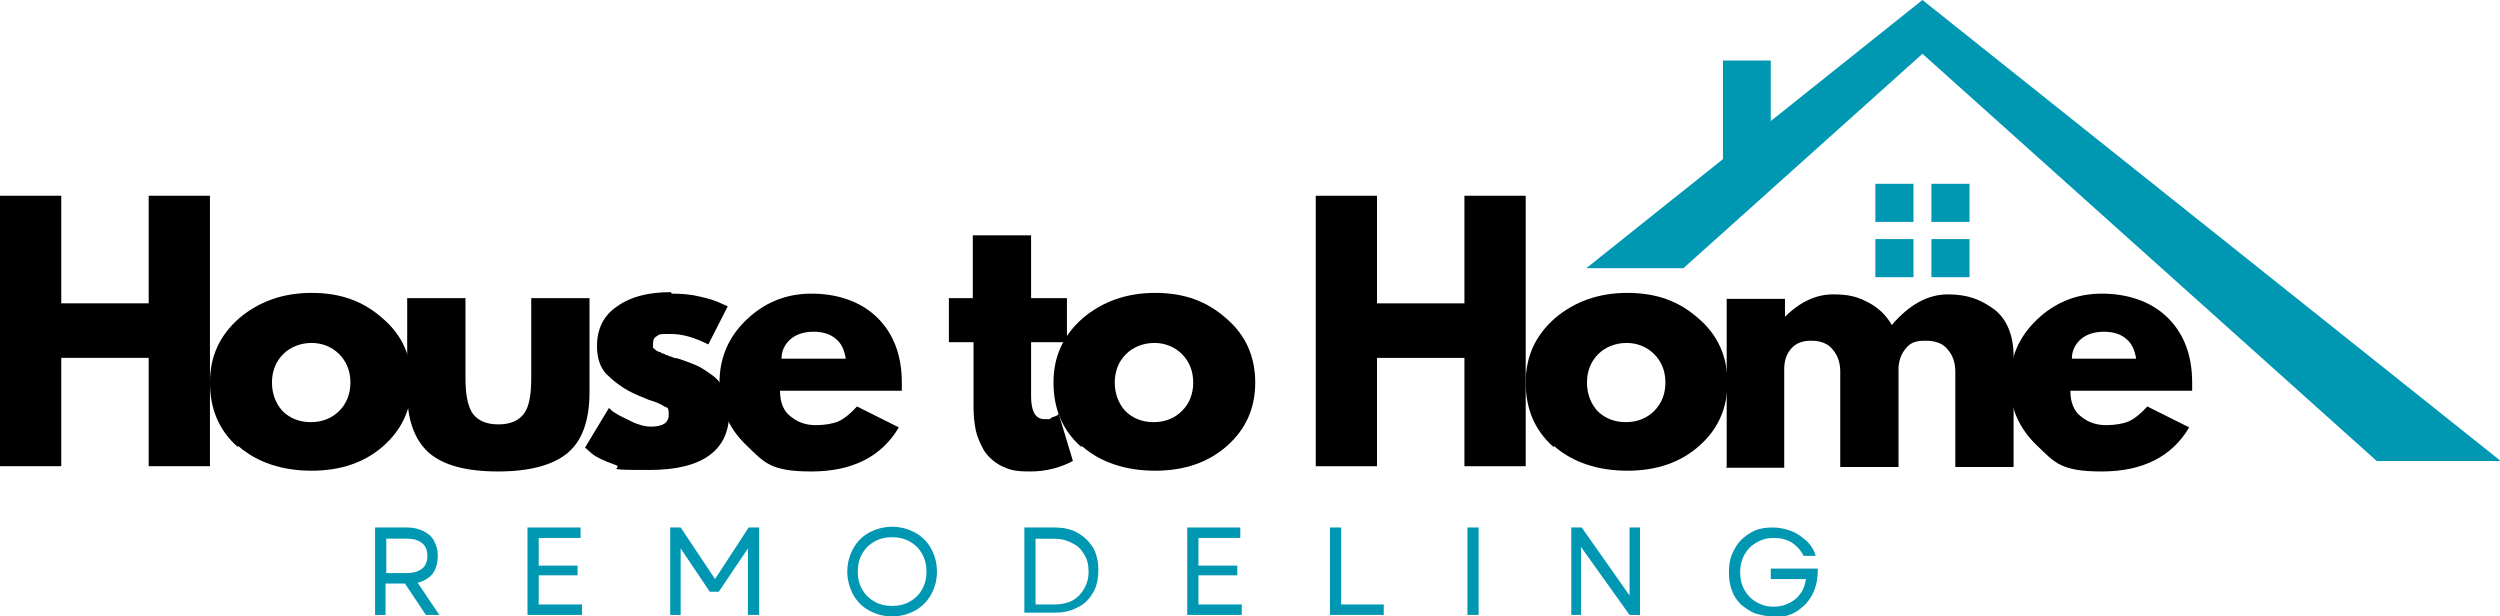 <?xml version="1.0" encoding="UTF-8"?>
<svg id="Layer_1" xmlns="http://www.w3.org/2000/svg" version="1.1" viewBox="0 0 334.6 82.5">
  <!-- Generator: Adobe Illustrator 29.1.0, SVG Export Plug-In . SVG Version: 2.1.0 Build 142)  -->
  <defs>
    <style>
      .st0 {
        fill: #0097b2;
      }
    </style>
  </defs>
  <path class="st0" d="M256.1,29.7h-5.1v-5.1h5.1v5.1"/>
  <path class="st0" d="M263.6,29.7h-5.1v-5.1h5.1v5.1"/>
  <path class="st0" d="M256.1,32v5.1h-5.1v-5.1h5.1"/>
  <path class="st0" d="M263.6,32v5.1h-5.1v-5.1h5.1"/>
  <path class="st0" d="M230.6,21.3v-13.2h6.4v8.1L257.3,0l77.4,61.7h-16.6l-60.8-54.5-32,28.7h-13l18.3-14.6"/>
  <g>
    <path d="M8.2,47.9v14.5H0V26.2h8.2v14.4h11.7v-14.4h8.2v36.2h-8.2v-14.5h-11.7Z"/>
    <path d="M31.8,59.8c-2.5-2.2-3.7-5.1-3.7-8.6s1.3-6.3,3.9-8.6c2.6-2.2,5.8-3.4,9.7-3.4s6.9,1.1,9.5,3.4c2.6,2.2,3.9,5.1,3.9,8.6s-1.3,6.3-3.8,8.5c-2.5,2.2-5.7,3.3-9.6,3.3s-7.3-1.1-9.8-3.3ZM37.9,47.4c-1,1-1.5,2.3-1.5,3.8s.5,2.8,1.4,3.8c1,1,2.3,1.5,3.8,1.5s2.8-.5,3.8-1.5c1-1,1.5-2.3,1.5-3.8s-.5-2.8-1.5-3.8c-1-1-2.3-1.5-3.7-1.5s-2.8.5-3.8,1.5Z"/>
    <path d="M62.3,39.9v10.7c0,2.2.3,3.8,1,4.8.7.9,1.8,1.4,3.4,1.4s2.7-.5,3.4-1.4c.7-.9,1-2.5,1-4.8v-10.7h7.8v12.6c0,3.8-1,6.5-2.9,8.1-1.9,1.6-5,2.5-9.3,2.5s-7.3-.8-9.3-2.5c-1.9-1.7-2.9-4.4-2.9-8.1v-12.6h7.8Z"/>
    <path d="M89.9,39.3c1.3,0,2.6.1,3.8.4,1.3.3,2.2.6,2.8.9l.9.4-2.6,5.1c-1.8-.9-3.4-1.4-5-1.4s-1.5,0-1.9.3c-.4.2-.5.5-.5,1.1s0,.2,0,.3c0,.1,0,.2.2.3,0,0,.2.2.2.2,0,0,.2.1.4.2.2,0,.3.1.4.2.1,0,.3,0,.5.2.2,0,.4.1.5.2.1,0,.3,0,.6.2.3,0,.5.1.6.1.9.3,1.7.6,2.4.9.7.3,1.4.8,2.1,1.3.7.5,1.3,1.2,1.7,2.1.4.8.6,1.8.6,2.9,0,5.1-3.6,7.7-10.7,7.7s-3.1-.2-4.6-.7c-1.4-.5-2.5-1-3.1-1.5l-.9-.8,3.2-5.3c.2.2.5.5.9.7.4.3,1.1.6,2.1,1.1,1,.5,1.9.7,2.6.7,1.6,0,2.4-.5,2.4-1.6s-.2-.9-.6-1.1c-.4-.3-1.1-.6-2.1-.9-1-.4-1.7-.7-2.3-1-1.4-.7-2.5-1.6-3.4-2.5-.8-.9-1.2-2.1-1.2-3.7,0-2.3.9-4.1,2.7-5.3,1.8-1.3,4.2-1.9,7.2-1.9Z"/>
    <path d="M120.7,52.3h-16.3c0,1.6.5,2.8,1.5,3.5,1,.8,2.1,1.1,3.3,1.1s2.3-.2,3-.5c.7-.3,1.6-1,2.5-2l5.6,2.8c-2.3,3.9-6.2,5.9-11.7,5.9s-6.3-1.2-8.7-3.5c-2.4-2.3-3.6-5.1-3.6-8.4s1.2-6.1,3.6-8.4c2.4-2.3,5.3-3.5,8.7-3.5s6.5,1,8.7,3.1c2.2,2.1,3.4,5,3.4,8.8s0,.9,0,1.1ZM104.6,48h8.6c-.2-1.2-.6-2.1-1.4-2.7-.7-.6-1.7-.9-2.9-.9s-2.3.3-3.1,1c-.8.7-1.2,1.6-1.2,2.6Z"/>
    <path d="M130.2,39.9v-8.4h7.8v8.4h4.8v5.9h-4.8v7.2c0,2.1.6,3.1,1.8,3.1s.6,0,.9-.2c.3-.1.6-.2.8-.3l.2-.2,1.9,6.3c-1.7.9-3.6,1.4-5.7,1.4s-2.7-.2-3.8-.7c-1-.5-1.8-1.2-2.4-2.1-.5-.9-.9-1.8-1.1-2.7-.2-1-.3-2-.3-3.1v-8.7h-3.3v-5.9h3.3Z"/>
    <path d="M144.7,59.8c-2.5-2.2-3.7-5.1-3.7-8.6s1.3-6.3,3.9-8.6c2.6-2.2,5.8-3.4,9.7-3.4s6.9,1.1,9.5,3.4c2.6,2.2,3.9,5.1,3.9,8.6s-1.3,6.3-3.8,8.5c-2.5,2.2-5.7,3.3-9.6,3.3s-7.3-1.1-9.8-3.3ZM150.7,47.4c-1,1-1.5,2.3-1.5,3.8s.5,2.8,1.4,3.8c1,1,2.3,1.5,3.8,1.5s2.8-.5,3.8-1.5c1-1,1.5-2.3,1.5-3.8s-.5-2.8-1.5-3.8c-1-1-2.3-1.5-3.7-1.5s-2.8.5-3.8,1.5Z"/>
    <path d="M184.3,47.9v14.5h-8.2V26.2h8.2v14.4h11.7v-14.4h8.2v36.2h-8.2v-14.5h-11.7Z"/>
    <path d="M207.9,59.8c-2.5-2.2-3.7-5.1-3.7-8.6s1.3-6.3,3.9-8.6c2.6-2.2,5.8-3.4,9.7-3.4s6.9,1.1,9.5,3.4c2.6,2.2,3.9,5.1,3.9,8.6s-1.3,6.3-3.8,8.5c-2.5,2.2-5.7,3.3-9.6,3.3s-7.3-1.1-9.8-3.3ZM213.9,47.4c-1,1-1.5,2.3-1.5,3.8s.5,2.8,1.4,3.8c1,1,2.3,1.5,3.8,1.5s2.8-.5,3.8-1.5c1-1,1.5-2.3,1.5-3.8s-.5-2.8-1.5-3.8c-1-1-2.3-1.5-3.7-1.5s-2.8.5-3.8,1.5Z"/>
    <path d="M231.1,62.5v-22.5h7.8v2.4h0c2-2,4.2-3,6.4-3s3.2.3,4.6,1c1.4.7,2.5,1.7,3.3,3.1,2.3-2.7,4.8-4.1,7.5-4.1s4.4.7,6.2,2c1.7,1.3,2.6,3.5,2.6,6.3v14.8h-7.8v-12.7c0-1.2-.3-2.2-1-3-.6-.8-1.6-1.2-3-1.2s-2,.3-2.6,1c-.6.7-.9,1.5-1,2.5v13.4h-7.8v-12.7c0-1.2-.3-2.2-1-3-.6-.8-1.6-1.2-2.9-1.2s-2.1.4-2.7,1.1-.9,1.6-.9,2.7v13.2h-7.8Z"/>
    <path d="M293.4,52.3h-16.3c0,1.6.5,2.8,1.5,3.5,1,.8,2.1,1.1,3.3,1.1s2.3-.2,3-.5c.7-.3,1.6-1,2.5-2l5.6,2.8c-2.3,3.9-6.2,5.9-11.7,5.9s-6.3-1.2-8.7-3.5c-2.4-2.3-3.6-5.1-3.6-8.4s1.2-6.1,3.6-8.4c2.4-2.3,5.3-3.5,8.7-3.5s6.5,1,8.7,3.1c2.2,2.1,3.4,5,3.4,8.8s0,.9,0,1.1ZM277.3,48h8.6c-.2-1.2-.6-2.1-1.4-2.7-.7-.6-1.7-.9-2.9-.9s-2.3.3-3.1,1c-.8.7-1.2,1.6-1.2,2.6Z"/>
  </g>
  <g>
    <path class="st0" d="M50.2,82.3v-11.7h4.4c.8,0,1.5.2,2.1.5.6.3,1.1.7,1.4,1.3.3.6.5,1.2.5,2s-.2,1.7-.7,2.4c-.5.6-1.2,1-2,1.2l2.9,4.3h-1.8l-2.8-4.2h-2.6v4.2h-1.5ZM51.7,76.7h2.8c.8,0,1.5-.2,2-.6.5-.4.7-1,.7-1.7s-.2-1.3-.7-1.7c-.5-.4-1.1-.6-2-.6h-2.8v4.7Z"/>
    <path class="st0" d="M70.6,82.3v-11.7h7.1v1.4h-5.6v3.7h5.2v1.3h-5.2v3.9h5.8v1.4h-7.3Z"/>
    <path class="st0" d="M89.7,82.3v-11.7h1.4l4.6,6.9,4.5-6.9h1.4v11.7h-1.5v-8.9l-3.9,5.8h-1.2l-3.9-5.8v8.9h-1.5Z"/>
    <path class="st0" d="M119.4,82.5c-1.2,0-2.2-.3-3.1-.8-.9-.5-1.6-1.2-2.1-2.1-.5-.9-.8-2-.8-3.1s.3-2.2.8-3.1c.5-.9,1.2-1.6,2.1-2.1.9-.5,2-.8,3.1-.8s2.2.3,3.1.8c.9.5,1.6,1.2,2.1,2.1.5.9.8,1.9.8,3.1s-.3,2.2-.8,3.1c-.5.9-1.2,1.6-2.1,2.1-.9.5-1.9.8-3.1.8ZM114.8,76.5c0,.9.2,1.7.6,2.4.4.7.9,1.2,1.6,1.6.7.4,1.5.6,2.4.6s1.7-.2,2.4-.6c.7-.4,1.2-.9,1.6-1.6.4-.7.6-1.5.6-2.4s-.2-1.7-.6-2.4c-.4-.7-.9-1.2-1.6-1.6-.7-.4-1.5-.6-2.4-.6s-1.7.2-2.4.6c-.7.4-1.2.9-1.6,1.6-.4.7-.6,1.5-.6,2.4Z"/>
    <path class="st0" d="M137.1,82.3v-11.7h4c1.2,0,2.2.2,3.1.7.9.5,1.6,1.2,2.1,2,.5.9.7,1.9.7,3s-.2,2.2-.7,3c-.5.9-1.2,1.6-2.1,2-.9.5-1.9.7-3.1.7h-4ZM138.6,80.9h2.6c.9,0,1.7-.2,2.3-.5.7-.4,1.2-.9,1.6-1.6.4-.7.6-1.4.6-2.3s-.2-1.7-.6-2.3c-.4-.7-.9-1.2-1.6-1.5-.7-.4-1.5-.6-2.4-.6h-2.5v8.9Z"/>
    <path class="st0" d="M158.9,82.3v-11.7h7.1v1.4h-5.6v3.7h5.2v1.3h-5.2v3.9h5.8v1.4h-7.3Z"/>
    <path class="st0" d="M178,82.3v-11.7h1.5v10.3h5.7v1.4h-7.1Z"/>
    <path class="st0" d="M196.4,82.3v-11.7h1.5v11.7h-1.5Z"/>
    <path class="st0" d="M210.3,82.3v-11.7h1.4l6.4,9.1v-9.1h1.4v11.7h-1.4l-6.5-9.1v9.1h-1.4Z"/>
    <path class="st0" d="M237.3,82.5c-.9,0-1.7-.2-2.4-.4-.7-.3-1.3-.7-1.9-1.2-.5-.5-1-1.2-1.2-1.9-.3-.7-.4-1.6-.4-2.4s.1-1.7.4-2.4c.3-.7.7-1.4,1.2-1.9.5-.5,1.2-1,1.9-1.3.7-.3,1.5-.4,2.4-.4s1.7.2,2.5.5c.8.3,1.4.8,2,1.3.6.6,1,1.2,1.2,2h-1.6c-.4-.8-.9-1.3-1.6-1.8-.7-.4-1.5-.6-2.4-.6s-1.6.2-2.3.6c-.7.4-1.2.9-1.6,1.6-.4.7-.6,1.5-.6,2.4s.2,1.7.6,2.4c.4.7.9,1.2,1.6,1.6.7.4,1.4.6,2.3.6s1.5-.2,2.1-.5c.6-.3,1.1-.7,1.5-1.3.4-.5.6-1.2.7-1.9h-4.7v-1.4h6.3c0,1.3-.2,2.4-.7,3.4-.5,1-1.2,1.7-2.1,2.3-.9.6-1.9.8-3.1.8Z"/>
  </g>
</svg>
